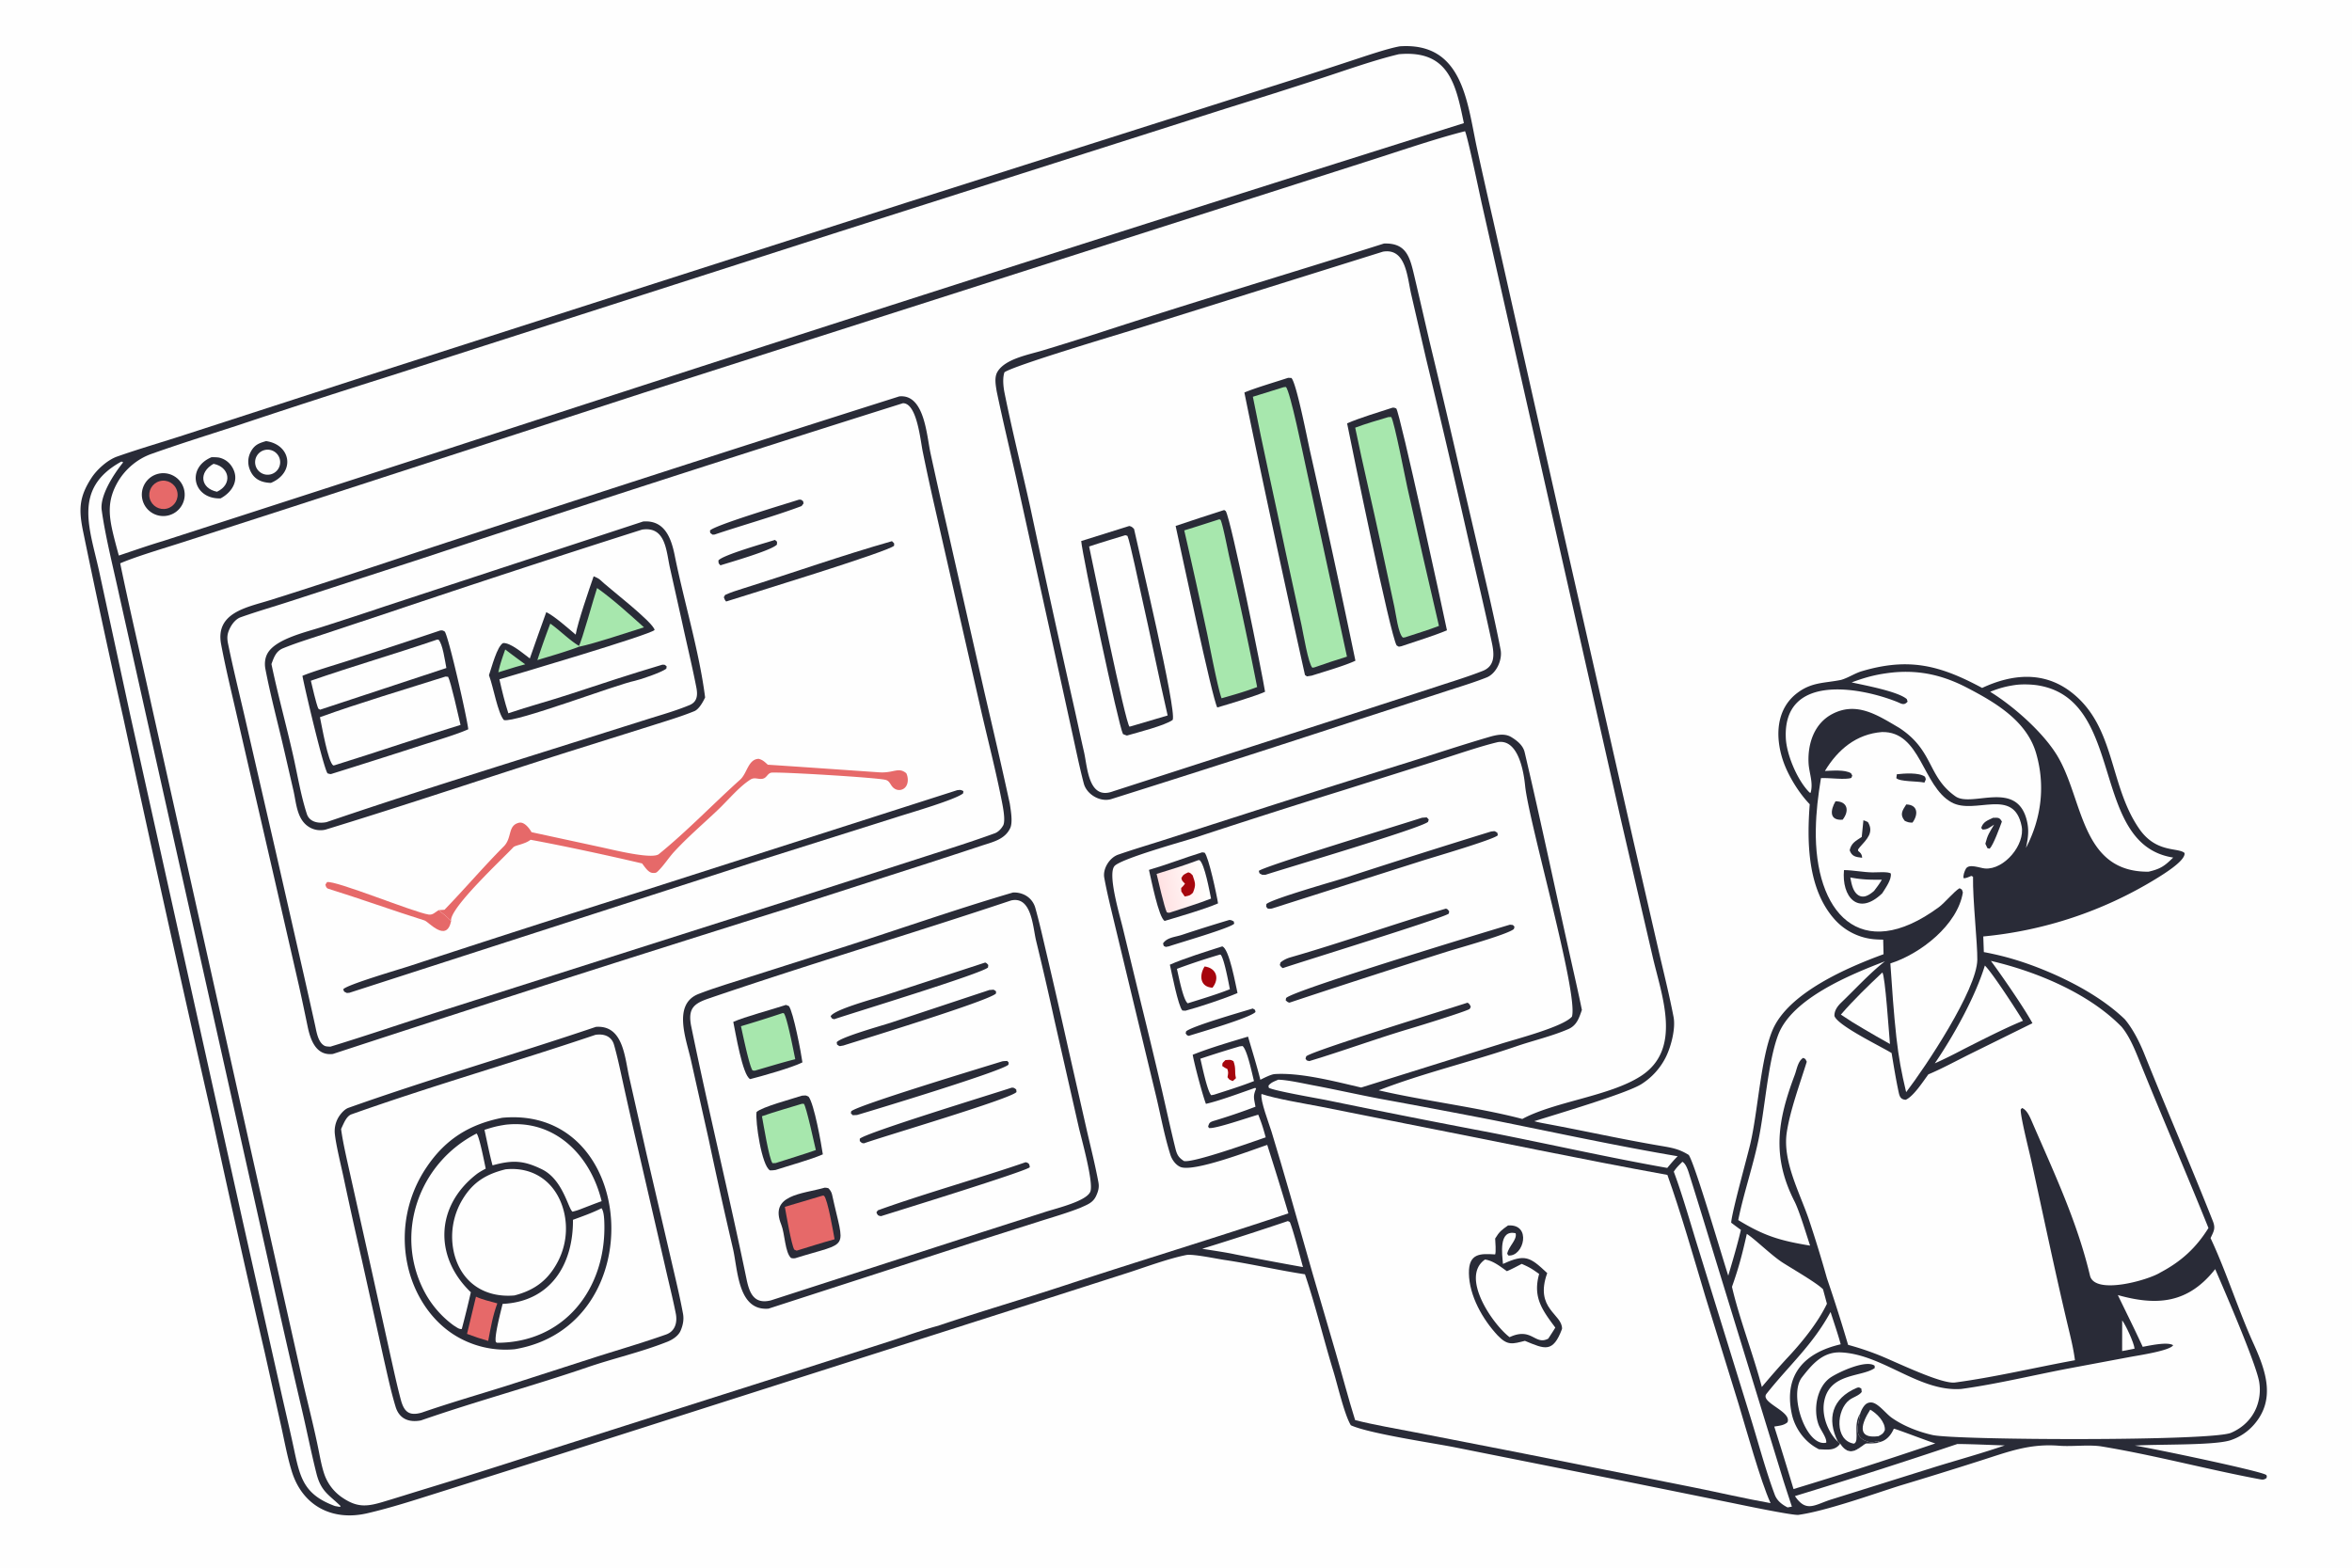 <svg xmlns="http://www.w3.org/2000/svg" width="1536" height="1024" preserveAspectRatio="none" style="display:block" viewBox="0 0 2048 1365"><defs><linearGradient id="a" x1="1011.27" x2="1049.46" y1="775.029" y2="767.833" gradientUnits="userSpaceOnUse"><stop class="stop0" offset="0" stop-color="#FFE2E3"/><stop class="stop1" offset="1" stop-color="#FFFFFD"/></linearGradient></defs><path fill="#FEFEFE" d="M0 0h2048v1365H0V0z"/><path fill="#292B37" d="M1218.84 40.333c54.62-3.739 58.55 47.85 66.98 87.585 4.63 21.195 9.38 42.363 14.25 63.503l59.57 264.619 62.9 277.269 22.3 96.976c4.22 18.06 8.91 36.988 12.4 55.164 1.97 10.227-2.28 26.418-7.05 35.642a58.897 58.897 0 0 1-20.9 22.839c-12.96 8.205-74.79 26.41-93.32 32.289 3.43 1.016 7.04 1.642 10.57 2.298 33.23 6.197 66.25 13.555 99.59 19.198 9.76 1.652 15.84 2.645 24.36 7.915 5.63 8.56 29.11 89.04 34.39 105.1 3.95-13.4 7.8-26.25 11-39.86a369.64 369.64 0 0 1-8.46-6.27c.46-8.57 13.52-55.6 16.48-67.878 6.8-28.22 9.18-75.406 19.56-99.845 13.81-32.521 65.53-54.65 96.64-66.022l-.31-12.684c-2.23-.03-4.45-.119-6.68-.265a52.412 52.412 0 0 1-36.73-18.669c-22.51-26.453-23.05-66.428-20.56-98.984-9.67-10.012-18.95-25.243-23.22-37.899-7.06-20.933-6.25-45.345 12.92-59.39 12.51-9.168 23.21-8.052 37.56-10.968 6.28-1.792 11.91-5.758 18.17-7.6 40.77-12.019 67.68-5.332 104.69 14.593 26.06-12.177 53.68-14.791 77.61 3.712 38.67 29.884 32.69 80.741 59.21 118.992 14.77 21.315 33.88 15.973 39.41 21.015 1.22 6.778-19.67 19.297-25.76 23.038a351.002 351.002 0 0 1-149.48 49.637l.49 13.616c22.14 4.121 41.31 10.537 62.3 19.838 21.46 9.69 43.34 22.263 60.43 38.622 7.02 8.294 12.94 20.086 16.92 29.991 19.56 48.723 40.37 96.82 59.71 145.62 2.62 6.6.85 8.92-1.94 14.97 13.66 29.04 24.12 62.63 37.53 92.14 10.57 23.27 19.45 48.32.29 70.25a46.457 46.457 0 0 1-20.62 13.65c-14.64 4.64-63.96 3.26-83.18 4.64 11.48 1.55 110.89 22.27 114.41 25.55.87.81.44 1.57.35 2.64-2.03 1.42-2.97 1.63-5.67 1.13-46.4-8.65-92.39-21.17-138.89-28.75-11.39-1.5-24.91.41-36.14-.47-26.24-2.04-44.65 5.45-69.04 13.17-23.16 7.4-46.38 14.61-69.67 21.61-23.64 7.51-64.41 22.1-88.16 25.4-4.89.68-49.24-8.59-56.29-10.05l-85.88-17.41-157.56-31.44c-19.62-3.85-74.18-11.89-90.05-19.09-5.55-8.96-11.66-35.45-15.26-47.19-8.42-27.48-15.51-57.13-24.72-84.29-22.88-3.43-47.11-9.12-70.08-12.49-6.99-1.03-27.55-5.39-33.21-4.29-14.85 2.9-34.995 10.28-49.505 15.03l-86.852 27.83-409.914 130.83-104.767 33.11c-20.999 6.58-40.673 13.08-62.244 18.09-30.209 7.01-56.349-6.32-65.667-36.6-3.861-12.55-6.265-25.86-9.124-38.81l-14.339-64.31a14316.506 14316.506 0 0 1-45.674-203.792 32202.975 32202.975 0 0 1-77.679-349.636 8941.473 8941.473 0 0 1-35.12-162.984c-3.582-18.142-3.17-28.951 7.557-45.445 4.715-7.249 14-15.607 22.216-18.5 20.261-7.135 41.156-13.103 61.617-19.818l152.469-49.418 473.685-152.04L1105.35 75.872a5287.101 5287.101 0 0 0 70.88-22.875c11.34-3.69 31.4-10.66 42.61-12.664z"/><path fill="#FEFEFE" d="M1275.66 114.264c2.18 4.14 12.8 54.923 14.52 62.726l31.09 137.682 90.01 398.557 27.62 119.159c7.85 34.271 26.44 80.954-10.17 104.572-26.92 17.365-73.79 21.988-102.24 36.827l-.94.5c-38.11-10.064-85.49-15.734-125.06-24.932 38.16-14.868 80.57-24.831 119.49-38.203 15.03-5.164 30.8-8.751 45.44-15.019 7.6-3.251 9.51-9.693 12-16.762-2.75-13.602-5.86-27.137-8.89-40.68-13.72-61.233-26.58-122.66-40.95-183.744-1.4-5.939-6.55-10.047-11.54-13.095-5.92-3.62-13.02-1.979-19.22-.195-23.76 6.937-47.33 14.789-70.96 22.199a14181.288 14181.288 0 0 0-140.38 44.408l-73.51 23.596c-12.778 4.057-25.672 7.91-38.339 12.297-7.481 2.591-13.515 12.212-12.097 20.047 2.404 13.286 5.794 26.665 8.923 39.84l18.463 76.708 18.13 75.253c3.84 16.414 6.98 33.336 12.05 49.415 1.33 4.22 4.38 8.64 8.5 10.55 11.26 5.24 63.22-14.95 75.85-19.097a3077.725 3077.725 0 0 1 18.42 59.597c-64.38 21.58-129.566 41.29-194.068 62.52-36.879 12.14-74.177 22.96-110.928 35.38-12.539 3.29-28.583 9.12-41.22 13.2l-77.57 24.84-232.798 74.09a5786.142 5786.142 0 0 1-96.284 30.31c-12.035 3.67-24.065 7.5-36.131 11.09-13.737 4.08-22.04 4.61-34.436-3.69a40.52 40.52 0 0 1-16.186-21.09c-1.961-5.87-3.243-12.47-4.444-18.56-4.113-20.86-9.478-41.39-14.258-62.1l-43.803-195.18-87.848-393.338c-9.047-41.311-18.648-81.941-27.238-123.441 13.31-5.807 38.275-13.159 52.709-17.82l94.521-30.487L560.599 341.93l448.161-143.312 178.48-57.072c27.02-8.511 61.79-20.616 88.42-27.282z"/><path fill="#292B37" d="M783.051 345.142c21.876-2.186 23.767 33.46 27.186 49.442 4.8 22.079 9.737 44.128 14.812 66.145l32.146 142.019c7.492 32.246 15.112 64.783 22.114 97.144.782 5.477 2.73 15.963.332 21.132-4.638 9.999-15.491 12.189-24.968 15.331-15.265 5.06-30.569 10.049-45.869 15.015l-123.652 39.8a30836.864 30836.864 0 0 0-395.25 126.523c-14.794 1.821-19.656-12.406-22.051-24.017-2.437-11.814-4.93-23.658-7.559-35.431l-22.065-96.358-31.389-136.183c-4.868-21.417-10.276-43.282-14.309-64.807-5.163-27.556 22.667-32.084 42.306-38.237a4159.358 4159.358 0 0 0 26.751-8.493 9578.89 9578.89 0 0 0 101.708-33.387 39742.83 39742.83 0 0 1 419.757-135.638z"/><path fill="#FEFEFE" d="M786.206 351.088c12.2-.193 15.181 31.99 17.253 42.087a2152.37 2152.37 0 0 0 10.695 49.295l39.353 172.752c6.325 27.888 13.635 55.587 19.074 83.688.897 4.637 2.93 15.193 1.081 19.517-1.585 2.96-4.277 5.964-7.489 7.134-19.535 7.119-39.541 13.414-59.329 19.777l-113.583 36.568-303.42 96.568c-33.938 10.656-68.379 22.552-102.168 32.857-1.41-.065-3.785-.079-5.043-.736-5.752-2.975-6.992-12.141-8.299-18.052-3.2-14.478-6.481-29.01-9.749-43.488L240.013 741.14l-27.154-118.023c-4.805-20.611-9.975-41.657-14.226-62.373-1.211-5.897-.793-9.266 1.952-14.502 1.87-3.565 5.037-7.39 8.918-8.777 14.145-5.056 29.034-9.274 43.318-13.969l115.677-37.567a30179.438 30179.438 0 0 1 417.708-134.841z"/><path fill="#292B37" d="M560.017 454.073c18.732-1.446 24.447 14.45 27.494 29.58 8.035 39.888 21.363 83.448 26.47 123.612a70.343 70.343 0 0 1-1.274 2.548c-1.717 3.25-4.717 8.027-8.12 9.413-11.718 4.771-24.562 8.577-36.636 12.427l-73.257 23.024c-70.225 22.322-141.059 46.237-211.38 67.719a18.97 18.97 0 0 1-12.787-1.524c-11.912-6.09-12.369-20.661-14.911-32.093l-8.418-36.567c-5.415-23.301-11.785-47.021-16.243-70.501-.651-4.338-.178-8.897 1.966-12.748 7.05-12.668 33.562-18.572 47.121-22.97a3751.078 3751.078 0 0 0 55.487-18.175l224.488-73.745z"/><path fill="#FEFEFE" d="M559.05 461.143c20.774-3.183 21.043 18.895 24.284 33.161l10.607 47.467c4.089 18.957 8.692 37.819 12.41 56.848 1.251 6.401.961 12.453-5.926 15.316-12.229 5.085-25.102 8.64-37.735 12.631l-63.881 20.147c-70.689 22.305-144.504 45.248-214.538 69.149-6.584 1.327-14.717.212-17.115-7.219-5.327-16.508-8.134-34.144-11.975-51.137-5.976-26.434-13.303-52.783-18.819-79.281 2.172-5.895 3.917-11.237 10.144-13.781 11.14-4.55 22.768-8.105 34.195-11.885l59.809-19.862a13509.53 13509.53 0 0 1 218.54-71.554z"/><path fill="#292B37" d="M383.373 548.945c2.189-.092 2.032-.103 3.942.985 3.632 5.704 19.289 74.653 20.428 85.044-9.619 4.415-29.746 10.388-40.59 13.905a8132.41 8132.41 0 0 1-78.929 25.092c-1.207.024-1.809-.279-3.035-.608-3.577-4.991-19.862-73.942-21.847-84.91 8.938-3.797 29.127-9.713 39.006-12.921a5483.063 5483.063 0 0 0 81.025-26.587z"/><path fill="#FEFEFE" d="m387.917 589.077 2.266.212c2.409 4.385 9.073 34.52 10.825 41.901-36.409 11.111-73.098 23.777-109.761 35.151l-1.06.149c-4.567-2.987-9.853-33.914-11.597-42.026 33.71-12.232 74.662-24.361 109.327-35.387zm-7.562-32.097 1.391-.065c3.67 3.302 5.809 19.036 6.929 24.724l-109.946 36.295-1.557-.932c-2.025-4.749-5.105-18.609-6.491-24.292 35.943-12.49 73.442-23.343 109.674-35.73z"/><path fill="#292B37" d="M516.923 501.795c1.411.515 4.441 1.914 5.45 2.911 6.793 6.709 46.592 37.062 47.612 43.836-3.888 4.191-121.757 39.056-135.117 42.929 2.435 10.782 4.421 19.094 7.765 29.587 17.642-5.991 36.241-10.915 53.941-16.755 26.705-8.81 53.209-17.557 80.182-25.556 2.727.161 1.523-.28 3.715 1.422l-.239 1.978c-3.592 3.158-22.856 9.681-27.3 10.595-16.841 3.462-104.28 36.801-114.165 34.22-5.288-5.95-9.158-28.602-12.658-38.047l-.359-.954c2.39-6.879 7.024-25.187 12.316-28.051 6.574-.424 17.523 9.182 23.275 13.409 4.556-13.35 9.611-26.985 14.329-40.34 7.285 3.576 18.878 13.933 25.598 19.596 1.889-10.978 11.626-39.16 15.655-50.78z"/><path fill="#A7E7AD" d="M519.901 511.998c13.696 9.664 28.215 22.892 40.84 34.212-14.334 4.478-42.451 13.993-56.718 16.963l.053-.864c2.276-2.932 13.303-43.095 15.825-50.311z"/><path fill="#A7E7AD" d="M479.16 542.985c7.99 5.54 16.809 14.584 24.916 19.324l-.053.864c-11.287 4.291-24.449 8.008-36.112 11.569a695.178 695.178 0 0 1 11.249-31.757zm-39.24 22.498a669.414 669.414 0 0 0 17.43 12.935l-8.577 2.377-14.855 4.598c1.546-7.333 3.566-12.859 6.002-19.91z"/><path fill="#292B37" d="M833.523 688.004c2.886-.265 2.83-.417 5.356.81l-.227 1.943c-6.274 5.447-47.285 17.317-57.304 20.546l-126.434 39.895-350.662 113.216-2.258.191c-2.887-1.592-1.988-.465-3.126-3.189 2.637-3.897 49.267-17.506 57.261-20.135a17627.261 17627.261 0 0 1 205.021-66.008l272.373-87.269z"/><path fill="#E66969" d="m462.846 724.592 61.458 13.282c9.273 1.991 43.506 10.578 49.374 5.824 24.181-19.587 47.465-43.876 70.825-64.851 6.122-5.497 6.926-17.826 16.155-18.131 3.675 1.007 5.121 2.654 7.93 5.133 32.271 2.088 64.676 4.417 96.954 6.623 12.644.864 16.749-4.953 23.63.805 2.128 4.438 1.922 11.25-2.837 13.764a7.216 7.216 0 0 1-6.448.159c-4.696-2.183-4.218-6.854-8.68-8.136-7.155-2.055-96.011-7.339-99.907-6.238-2.698.763-3.634 3.697-5.874 4.761-4.116 1.957-7.797-1.467-11.985 1.189-9.857 6.253-19.327 17.787-27.872 25.947-12.739 12.164-26.45 23.798-38.392 36.739-4.83 5.233-8.726 11.535-13.705 16.518-1.637 1.638-1.995 2.105-4.343 2.134-1.161.015-2.188-.214-3.202-.796-2.62-1.503-4.981-5.113-6.83-7.504-29.857-7.015-66.863-15.007-97.111-20.616-4.943 3.916-13.37 4.749-14.974 6.484-9.092 9.842-56.345 53.581-54.194 64.356-3.598-3.823-6.819-6.375-10.909-9.543l5.16-.37c17.458-18.052 33.868-37.33 51.642-55.199 7.37-7.409 3.202-18.168 13.147-20.538 4.625-1.102 8.974 4.703 10.988 8.204z"/><path fill="#292B37" d="m776.679 471.203 1.898 1.932-.043 2.037c-5.133 5.201-128.975 43.022-146.244 48.56-1.267-1.361-1.345-1.994-2.014-3.728l1.109-1.993c4.812-2.231 10.554-4.026 15.632-5.621 43.071-13.527 86.271-28.855 129.662-41.187z"/><path fill="#E66969" d="M392.818 802.038c-4.124 19.074-19.463.581-23.178-.59-28.06-8.844-55.714-18.872-83.756-27.599-1.844-.574-2.122-2.093-2.523-3.599l1.377-2.166c7.083-1.865 75.753 26.353 88.469 28.218 3.607.529 5.426-1.819 8.702-3.807 4.09 3.168 7.311 5.72 10.909 9.543z"/><path fill="#292B37" d="M695.676 435.058c2.587.099 1.374-.251 3.667 1.354l.324 1.981-1.698 2.238c-22.734 8.595-53.404 17.243-75.685 24.79-2.581.166-1.273.379-3.863-1.383l-.204-2.093c3.682-4.571 66.969-23.523 77.459-26.887zm-20.845 35.043 1.768 1.551-.068 2.481c-4.344 4.999-40.634 15.387-49.249 18.097-1.95-2.342-1.355-1.028-1.762-4.118 2.848-4.626 41.696-15.586 49.311-18.011zM1205.1 212.047c19.82-.687 22.63 12.313 26.44 28.376 4.41 18.611 8.66 37.297 13 55.928 9.44 39.095 18.66 78.244 27.65 117.447l24.03 103.16c3.68 16.243 7.28 32.349 10.43 48.756 1.71 8.857-3.68 20.763-12.19 24.152-11.34 4.514-23.98 8.274-35.64 12.101l-74.71 24.222a18662.326 18662.326 0 0 1-216.864 69.701c-9.5 2.607-21.048-4.255-23.526-13.679-3.755-14.278-6.73-28.918-9.906-43.352l-19.395-88.565-29.439-133.583c-5.683-25.271-11.865-50.722-17.127-76.072-.829-5.307-2.19-11.947.629-16.805 6.629-11.424 27.349-14.999 39.905-18.832a2942.11 2942.11 0 0 0 48.895-15.28c82.398-26.95 165.288-51.485 247.818-77.675z"/><path fill="#FEFEFE" d="M1204.18 219.125c20.1-3.42 21.13 21.999 24.6 37.019l13.03 56.415c12.76 52.87 25.15 105.83 37.15 158.877 6.8 29.367 13.82 58.717 20.08 88.202 2.03 9.582 3.12 20.186-8.01 24.555-12.7 4.99-25.95 9.025-38.93 13.282l-74.26 24.129-208.614 67.398c-21.617 8.166-22.267-21.03-25.343-34.337-3.133-13.556-5.948-27.235-9.036-40.813a15616.783 15616.783 0 0 1-37.684-171.923c-7.377-33.209-15.706-66.386-22.437-99.753-1.075-5.33-1.886-12.808-.102-18.034 8.629-6.011 97.974-32.564 114.274-37.632l215.282-67.385z"/><path fill="#292B37" d="m1121.62 328.979 2.83.114c4.34 3.666 14.44 55.868 16.57 65.071a10966.657 10966.657 0 0 1 39.21 181.123c-8.95 4.278-27.9 9.759-38.01 12.985l-4.21.659c-.57-.399-1.14-.797-1.7-1.195-14.87-66.674-40.2-183.611-52.76-245.97 9.12-3.914 27.87-9.389 38.07-12.787z"/><path fill="#A7E7AD" d="m1117.76 337.119 1.92-.185c3.76 3.427 15.17 59.702 17.31 69.18l35.88 165.627c-9.62 2.891-18.67 6.01-28.16 9.307l-1.93.371c-3.52-3.179-8-30.201-9.42-36.797l-14.09-64.882c-9.34-44.935-19.47-89.104-28.33-134.279l26.82-8.342z"/><path fill="#292B37" d="M1212.48 354.985c1.91-.117 1.36-.027 3.33.68 3.48 5.029 40.3 174.581 44.12 193.158-11.29 4.747-27.73 9.797-39.64 13.842-3 .508-1.65.774-4.21-.727-5.71-10.041-38.26-169.246-43.09-193.325 10.98-4.796 27.77-9.793 39.49-13.628z"/><path fill="#A7E7AD" d="m1208.93 363.16 2.48-.074c2.79 4.448 12.01 52.292 14.06 61.512 8.95 40.18 18.12 80.313 27.5 120.396-8.98 3.467-20.38 6.913-29.67 9.991l-1.76.17c-4.01-3.468-6.07-20.567-7.4-26.775l-11.68-54.271c-7.22-33.86-15.5-68.041-22.43-101.726 9.54-3.593 19.14-6.326 28.9-9.223z"/><path fill="#292B37" d="M983.324 457.972c2.315.561 2.418.945 4.139 2.564 4.017 18.938 37.247 157.62 33.657 166.291-6.43 4.81-30.938 11.05-39.856 13.621-1.176-.281-2.311-.828-3.443-1.3-3.995-7.837-35.165-154.393-36.358-168.062l41.861-13.114z"/><path fill="#FEFEFE" d="M979.612 466.08c.777-.1 1.246.229 2.127.547 2.102 4.481 10.652 45.325 12.088 51.644 7.893 34.74 14.893 69.97 22.903 104.695l-31.505 9.304-1.698.437c-3.46-2.476-31.534-139.864-35.175-156.873 10.094-3.398 21.034-6.58 31.26-9.754z"/><path fill="#292B37" d="m1065.95 444.083 1.38.906c4.82 8.108 32.02 142.828 34.22 157.332-7.32 3.487-33.09 11.218-41.59 13.686-4.17-6.569-32.23-139.774-36.28-158.076 14.06-4.72 28.15-9.336 42.27-13.848z"/><path fill="#A7E7AD" d="m1061.76 452.141 1.05.521c1.85 3.557 6.35 26.679 7.51 31.848a3525.968 3525.968 0 0 1 24.34 113.708c-10.49 3.962-20.17 6.695-30.96 9.78-3.15-7.935-10.37-45.703-12.52-56.006a5907.39 5907.39 0 0 0-19.99-90.173c10.17-3.086 20.43-6.451 30.57-9.678z"/><path fill="#292B37" d="M882.069 777.124c3.486-.181 6.96.531 10.093 2.068a17.962 17.962 0 0 1 9.313 11.233c3.638 12.93 6.683 26.576 9.762 39.666a7044.049 7044.049 0 0 1 19.026 83.201l16.375 72.157c3.384 14.581 7.056 29.261 9.803 43.971.815 4.37-.084 7.6-1.836 11.55-2.832 6.39-7.711 7.81-13.664 10.58-11.424 4.54-24.214 8.24-36.071 11.99l-59.393 18.86-176.338 57.06c-26.513 2.06-26.566-33.03-30.842-51.94a4540.265 4540.265 0 0 1-21.208-95.47l-15.449-68.975c-3.955-17.99-16.355-48.745 6.752-57.671 13.31-5.142 27.109-9.28 40.716-13.62l73.776-23.47c52.07-16.397 107.222-35.993 159.185-51.19z"/><path fill="#FEFEFE" d="M880.404 784.04c17.922-4.087 18.922 23.108 21.708 34.75a2954.87 2954.87 0 0 1 15.988 69.233l21.216 93.416c2.112 9.234 13.042 47.801 10.143 55.951-2.969 8.35-28.79 14.48-39.065 17.76l-55.815 17.87-183.359 59.24c-14.867 3.69-18.728-6.69-21.204-18.65-15.277-73.81-33.256-147.125-48.335-220.959-2.572-14.426 2.316-18.787 15.236-23.201 87.293-29.822 176.021-56.183 263.487-85.41z"/><path fill="#292B37" d="M698.219 954.03c3.837-.182 2.853-.655 5.89.907 4.843 6.298 10.994 40.814 12.371 50.173-11.156 4.8-28.873 9.58-41.146 13.59-1.442.32-3.288.31-4.811.38-7.281-3.79-12.944-42.579-11.768-50.804 4.576-4.448 31.1-11.451 39.464-14.246z"/><path fill="#A7E7AD" d="m698.348 961.053 1.611.02c2.138 2.409 9.161 35.01 10.434 40.287-11.216 3.94-23.688 7.68-35.084 11.35l-2.644.06c-2.945-3.29-7.972-34.498-9.201-40.856 10.831-3.808 23.78-7.443 34.884-10.861z"/><path fill="#292B37" d="m684.389 874.986 2.531.994c3.858 5.038 10.784 41.263 11.792 49.047-9.091 4.587-35.335 12.008-45.509 14.555-6.671-3.137-12.837-41.09-14.7-49.816 9.549-4.335 34.34-10.936 45.886-14.78z"/><path fill="#A7E7AD" d="m681.591 882.064.88.155c2.771 2.738 8.737 34.113 10.007 40.049-11.319 2.797-23.949 6.73-35.259 9.974l-1.859-.151c-2.822-3.299-8.762-32.364-10.169-38.552a1095.093 1095.093 0 0 0 36.4-11.475z"/><path fill="#292B37" d="M718.118 1034.12c1.003-.08 2.138.24 3.161.44 1.504 1.45 2.775 3.4 3.239 5.54 10.858 50.05 16.343 40.31-32.213 55.47-1.661.25-1.736.06-3.462-.19-5.351-4.75-5.416-21.34-8.539-29-10.672-26.17 17.781-26.6 37.814-32.26z"/><path fill="#E66969" d="m716.302 1041.04 1.216.11c3.242 3.27 8.002 31.4 9.194 37.9-10.971 2.99-22.134 6.57-33.03 9.92l-2.076-.92c-2.626-4.64-7.001-30.82-8.203-37.24l32.899-9.77z"/><path fill="#292B37" d="M861.505 862.002c4.11-.187 3.23-.794 5.794 1.166l-.045 1.859c-5.211 6.082-115.693 39.846-133.011 45.356-3.853.587-2.547.963-5.35-.836l-.334-2.029c3.188-4.421 39.262-14.486 47.104-17.043l85.842-28.473zm19.425 85.034c2.103-.038 2.238.334 3.952 1.564l.239 2.232c-4.776 5.899-115.753 38.546-132.858 44.686-2.532-.458-1.303-.021-3.595-1.924l-.03-2.041c4.416-5.049 115.722-39.019 132.292-44.517zm-8.151-22.935c1.292-.22 2.921-.249 4.26-.325l1.287 1.402-.236 1.849c-5.012 5.444-115.173 38.928-131.845 43.819l-3.708.17-1.668-1.703.347-1.714c5.746-5.391 115.536-38.518 131.563-43.498zm-14.9-86.022c1.489.619 1.412.878 2.674 2.12l-.251 2.205c-5.749 5.396-116.034 39.026-134.025 45.059-2.497-.956-1.481-.182-3.016-2.563 3.004-5.938 38.277-15.353 46.795-18.126l87.823-28.695zm35.166 173.881c2.946.67 3.366 1.65 3.641 4.35-2.569 3.33-116.508 38.48-129.439 42.58-2.823-.27-3.108-1.03-4.114-3.25.415-.59.831-1.19 1.247-1.78 36.44-13.35 94.118-29.82 128.665-41.9zM518.887 894.107c24.002-1.756 25.036 26.677 29.119 44.354l14.949 66.279 21.4 92.03c3.558 15.44 7.492 31.45 10.362 47.03.953 5.18-.034 9.98-2.02 14.72-2.036 4.86-7.512 8.25-12.462 10.09-22.349 8.8-46.264 14.2-68.935 21.96-47.761 16.33-97.217 29.68-144.752 46.2-10.239 2-18.83-1.16-22.084-11.86-4.167-13.7-7.144-27.97-10.35-41.94l-18.969-85.65c-5.612-24.29-11-48.64-16.164-73.03-2.074-9.59-6.448-27.503-7.413-36.871a23.68 23.68 0 0 1 2.488-13.371c1.8-3.478 5.597-8.108 9.261-9.411 70.927-25.232 144.335-46.418 215.57-70.53z"/><path fill="#FEFEFE" d="M518.4 901.067c7.238-1.187 14.068 1.046 16.233 8.565 3.123 10.841 5.452 22.247 7.895 33.256a4206.634 4206.634 0 0 0 13.224 58.362l23.302 100.94c3.102 13.87 6.633 27.61 9.397 41.56 1.494 7.53-.485 15.39-8.464 18.21-19.903 7.05-40.368 13.02-60.533 19.41l-79.168 25.52c-24.361 7.64-48.885 14.71-73.022 23.07-11.12 3.2-15.46-.75-18.253-11.2-3.383-12.65-6.093-25.4-8.962-38.18l-16.885-76.4-17.429-78.01c-2.81-12.9-7.052-30.365-8.726-43.1a153.03 153.03 0 0 1 2.507-5.428c1.355-2.759 3.488-6.311 6.483-7.374 69.732-24.742 142.424-45.551 212.401-69.201z"/><path fill="#292B37" d="M437.364 973.255c118.006-10.909 131.04 181.295 10.87 201.525a83.823 83.823 0 0 1-53.405-12.91c-21.045-13.59-35.169-37.03-40.118-61.33a110.253 110.253 0 0 1 16.625-84.07c16.433-24.534 37.388-37.531 66.028-43.215z"/><path fill="#FEFEFE" d="M440.184 1018.14c25.055-2.56 44.221 11.82 50.602 35.9a62.007 62.007 0 0 1-6.725 47.48c-8.512 14.59-20.023 22.25-36.065 26.43-25.689 2.23-46.014-10.85-52.502-36.32a62.605 62.605 0 0 1 7.535-47.75c9.137-14.92 20.678-21.64 37.155-25.74z"/><path fill="#FEFEFE" d="M414.967 986.974c2.395 2.117 6.931 25.746 7.985 30.566-2.809 1.51-5.797 3.12-8.295 5.08-36.023 28.27-36.254 72.39-4.674 102.56a931.965 931.965 0 0 1-7.89 32.02c-2.554.23-4.381-1.54-7.038-3.1a86.43 86.43 0 0 1-25.645-29.74c-26.218-50.21-4.877-111.58 45.557-137.386zm108.809 65.056c2.255 2.96 2.405 10.48 2.481 14.17 1.159 56.7-35.347 102.81-93.301 102.98l-1.069-.48c-1.96-3.85 4.362-27.45 5.754-33.38 41.681-2.03 61.545-34.16 61.272-73.22 8.469-3.13 16.792-6.01 24.863-10.07zm-83.615-72.72c43.204-4.921 74.115 26.86 83.699 66.58-6.301 2.23-12.874 4.87-19.152 7.26-2.281.85-3.821 1.26-6.183 1.87-3.841-2.67-8.32-27.99-26.686-36.92-15.926-7.75-25.488-8.23-42.962-3.41-2.566-9.33-4.885-21.319-7.018-30.935 7.431-2.356 10.495-3.223 18.302-4.445z"/><path fill="#E66969" d="M414.453 1129.02c5.024 2.44 13.004 4.32 18.588 5.84-4.048 10.95-5.786 21.28-7.94 32.7-6.999-2.01-11.647-3.57-18.441-6.13l7.793-32.41z"/><path fill="#FEFEFE" d="M1098.44 952.536c12.88 4.3 37.4 8.313 51.63 11.059l74.38 14.836c75.42 14.717 152.04 30.919 227.43 44.579 11.46 31.9 23.18 72.91 33.03 105.78l28.95 93.63c6.64 21.86 18.99 66.86 27.86 86.37-22.15-3.92-44.62-9.19-66.69-13.63l-149.06-29.71-93.09-18.17c-16.56-3.23-36.81-6.65-52.91-10.79-5.91-18.86-11.31-39.58-16.88-58.71-13.56-45.83-26.81-91.74-39.76-137.73-5.24-18.27-10.62-36.5-16.14-54.68-2.23-7.174-9.9-26.995-8.75-32.834z"/><path fill="#292B37" d="M1313.09 1067.03c20.9-1.57 13.84 27.29.36 26.15l-1.06-1.52c1.23-6.54 8.88-12.26 7.33-17.85-15.19-3.52-11.62 18.67-11.03 26.72 19.31-8.83 23.41-6.29 38.55 7.98-11.33 31.32 13.41 35.6 12.89 48.6-7.96 21.19-14.93 17.56-32.31 10.38-10.76 2.66-14.96 4.4-23.62-4.6-13.09-13.97-24.85-34.54-25.15-54.19-.28-17.72 10.14-17.25 22.84-16.46.89-2.27.17-10.84.02-13.83 3.61-6.01 5.66-7.48 11.18-11.38z"/><path fill="#FEFEFE" d="M1293.09 1096.68c7.14 1.07 13.17 6.02 19.04 10.16 4.23-1.78 8.79-4.25 12.91-6.37 7.11 3.14 8.66 4.16 15.17 8.77-5.63 20.14 2.45 31.14 14.07 46.7-1.89 3.22-4.09 6.47-6.13 9.62-11.68 6.2-14.2-10.37-33.68-1.27-14.72-11.21-43.25-52.48-21.38-67.61zM1218.14 47.188c43.44-3.867 49.5 26.1 56.52 60.027a86528.797 86528.797 0 0 0-883.639 283.303l-249.2 80.625c-12.58 3.733-25.828 8.405-38.337 12.574a683.933 683.933 0 0 1-3.998-14.983c-4.7-18.801-6.934-32.428 3.678-50.128 6.578-10.702 16.783-19.158 28.683-23.382 24.205-8.593 48.927-16.337 73.373-24.259a8162.257 8162.257 0 0 1 134.154-43.542l391.86-125.798L1068.51 94.158a6215.098 6215.098 0 0 0 82.35-26.154c20.93-6.854 46.22-15.848 67.28-20.816z"/><path fill="#292B37" d="M137.159 412.678c9.892-2.751 20.149 3 22.962 12.874 2.814 9.874-2.873 20.167-12.729 23.042-9.944 2.901-20.35-2.847-23.188-12.809-2.838-9.963 2.975-20.332 12.955-23.107z"/><path fill="#E66969" d="M139.006 418.968c6.607-1.838 13.445 2.061 15.229 8.683 1.784 6.622-2.171 13.429-8.808 15.158-6.56 1.709-13.271-2.19-15.034-8.736-1.763-6.545 2.082-13.288 8.613-15.105z"/><path fill="#292B37" d="M184.152 398.11c1.575-.062 5.146.007 6.715.35a17.697 17.697 0 0 1 10.98 7.748c7.172 11.128.732 22.106-9.76 27.74-23.792.819-30.25-26.443-7.935-35.838z"/><path fill="#FEFEFE" d="M185.96 403.847c14.037 2.807 16.753 17.841 2.992 24.328-14.369-2.945-16.224-16.963-2.992-24.328z"/><path fill="#292B37" d="M231.674 384.074c21.693 3.024 25.782 27.273 4.225 36.391-8.838-.269-15.585-3.565-18.674-12.425a18.196 18.196 0 0 1 1.284-14.959c3.3-5.949 7.24-7.272 13.165-9.007z"/><path fill="#FEFEFE" d="M230.233 391.906a10.909 10.909 0 0 1 13.27 13.649 10.905 10.905 0 0 1-8.063 7.531c-5.795 1.302-11.565-2.271-12.983-8.038-1.418-5.767 2.039-11.609 7.776-13.142zM1304.3 646.154c17.69-2.753 22.45 25.552 23.67 37.805 3.19 32.113 46.59 181.325 40.8 201.217-7.66 8.926-48.78 19.527-62.34 23.823l-121.17 37.923c-22.17-5.101-52.42-13.182-75.3-11.703-3.24.21-9.46 3.431-12.51 4.936-3.05-12.214-7.18-25.399-10.74-37.561-15.5 4.654-33.31 9.832-48.17 15.796 1.52 8.528 8.49 34.873 11.51 42.745 12.01-2.694 30.72-9.753 42.93-13.943l.75.733c-2.88 6.741-1.82 8.131-.54 15.707a523.349 523.349 0 0 1-36.97 12.527c-3.24 1.205-3.24 1.815-4.26 4.672l.74 1.323c5.07 1.055 34.69-9.34 42.92-11.577 3.05 7.578 4.36 11.908 6.48 19.713-11.17 3.841-63.22 22.45-71.17 20.63-4.77-3.06-6.12-5.59-7.47-11.052-4.13-16.759-7.85-33.836-11.71-50.655a6523.043 6523.043 0 0 0-17.955-74.681l-16.106-66.48c-2.847-11.772-13.258-46.462-7.338-53.862 5.086-6.357 60.529-21.73 70.549-24.939a7902.05 7902.05 0 0 1 128.79-41.191l84.78-26.769c15.01-4.75 34.86-11.602 49.83-15.137z"/><path fill="#292B37" d="m1046.81 742.129 2.11.293c3.51 3.656 10.76 37.588 11.68 44.167-12.21 5.273-33.31 11.295-46.46 15.265-5.24-2.68-11.93-37.142-13.68-44.444 14.9-4.313 30.96-10.557 46.35-15.281z"/><path fill="url(#a)" d="m1043.5 748.921 1.06.037c4.45 3.706 8.57 26.751 9.95 33.45-11.06 4.364-24.76 8.512-36.2 12.289-.74.163-1.42-.129-2.29-.324-2.2-4.353-7.51-27.674-8.91-33.452 13.08-3.968 23.51-7.231 36.39-12z"/><path fill="#A6060D" d="M1034.69 759.54c2.16.66 2.24 1.004 3.8 2.6 2.3 6.887 3.04 8.172.28 15.088-2.56 2.701-3.3 2.557-7.15 3.375-1.04-1.366-2.01-2.87-2.97-4.299-.41-5.005-.36-1.695 3.16-6.916-1.8-1.807-2.83-2.416-3.11-4.921 1.64-3.162 2.58-3.247 5.99-4.927z"/><path fill="#292B37" d="M1064.25 824.033c6.13 1.735 11.74 33.997 13.32 40.591-10.22 4.545-34.52 12.588-45.34 15.413l-2.63-.164c-3.62-3.411-9.49-33.606-10.94-39.903 12.18-5.444 32.61-11.763 45.59-15.937z"/><path fill="#FEFEFE" d="m1062.37 831.133.62.223c3.06 3.784 6.81 24.447 7.93 29.971-11.73 4.636-24.59 8.446-36.68 12.263-3.99-2.713-7.95-23.806-9.45-30.009a571.004 571.004 0 0 1 37.58-12.448z"/><path fill="#A6060D" d="M1048.9 841.506c10.37 1.37 13.2 10.54 6.87 18.506-10.81-.597-11.79-10.626-6.87-18.506z"/><path fill="#292B37" d="M1298.41 723.989c3.73-.302 2.37-.694 5.41 1.072l.39 2.186c-2.35 3.394-56.46 19.236-64.63 21.819l-131.63 41.859c-1.6.452-2.3.32-3.95.282l-1.49-1.686.2-2.334c4.68-4.425 58.15-19.613 68.04-22.727 42.44-13.831 85-27.322 127.66-40.471zm16.43 81.131c3.14.474 1.95-.242 3.9 1.741l-.51 2.037c-5.43 4.759-48.36 16.566-58.47 19.784a9485.791 9485.791 0 0 0-136.96 44.336c-1.81-.451-1.69-.685-3.28-1.997l.33-2.015c6.52-6.946 177.38-58.695 194.99-63.886zm-76.65-93.112 4.14-.318 1.75 1.84-.6 2.07c-6.35 5.581-123.29 40.15-141.75 46.141l-2.74-.074c-2.84-1.661-2.02-.502-2.89-3.317 2.99-3.682 124.99-40.734 142.09-46.342zm20.8 79.15c1.67.422 1.77.975 2.91 2.377l-.38 1.952c-3.52 3.501-128.98 42.146-144.53 47.464-1.77-1.234-1.24-.874-2.59-2.676l.6-2.233c2.32-2.004 5.47-3.552 8.42-4.4 45.48-13.058 90.22-29.124 135.57-42.484zm18.87 81.888c1.9 1.218 1.85 1.577 2.83 3.578l-.99 1.912c-4.5 2.565-43.13 14.494-51.51 16.977-29.39 8.719-59.06 19.653-88.17 28.404-2.74-.829-1.76-.036-3.25-2.178l.65-2.01c5.21-4.82 124.42-41.403 140.44-46.683zm-207.39-72.04c2.12.224 1.84.324 3.83 1.281l.38 1.969c-3.13 3.764-48.28 16.784-57.07 19.795-3.14.451-1.79.77-4.28-.403l-.61-2.194c3.37-5.224 10.47-5.502 16.24-7.382 13.77-4.573 27.61-8.929 41.51-13.066zm20.4 77.102 1.96 1.223.4 1.815c-4.63 5.091-48.79 17.83-58.09 20.781-2.05-.693-1.08-.165-2.73-2.051l.39-1.862c5.23-4.589 48.34-16.906 58.07-19.906z"/><path fill="#FEFEFE" d="M1733.56 836.652c39.2 9.119 85.11 27.963 113.9 57.482 7.13 8.614 11.86 20.696 15.97 30.872 19.48 48.258 40.16 95.954 59.58 144.224-10.74 17.27-23.72 29.15-41.89 38.75-10.66 6.73-57.2 19.87-61.28 2.66-11.08-46.71-31.05-89.04-50.05-132.885-1.86-4.287-4.55-11.278-9.1-13l-1.14 1.246c-.43 5.763 7.29 36.079 8.96 43.639 10.5 47.66 20.41 95.44 31.66 142.93 2.45 10.33 5.26 21.29 6.59 31.79-33.95 6.21-70.46 14.89-104.45 19.39-11.84 1.57-51.9-18.09-65.56-23.56a246.12 246.12 0 0 0-27.52-9.21c-5.73-19.49-11.89-38.86-18.46-58.08a1096.32 1096.32 0 0 0-15.8-51.4c-8.07-23.47-22.86-50.41-19.16-75.397 2.84-19.142 11.64-42.925 17.43-61.656-1.47-2.744-.63-2.096-3.11-3.351-4.64 2.847-5.6 10.186-7.38 14.896-14.86 39.429-20.2 70.658-.25 109.938 4.29 8.44 10.13 28.06 13.63 38.63-26.28-4.3-40.09-8.5-62.56-22.23 4.36-21.87 12.59-46.06 17.51-69.302 5.76-27.169 8.26-68.168 17.28-91.97 12.04-31.766 62.79-52.464 92.97-64.038-12.66 9.775-26.12 24.453-37.81 35.675-3.38 3.244-6.3 7.025-6.19 11.875 2.72 8.374 39.44 25.996 49.78 32.326 1.89 11.374 3.74 22.942 6.18 34.215.88 4.057 1.9 6.123 6.08 6.491 6.8-2.929 15.16-15.925 19.76-22.154 10.01-4.076 25.35-12.251 35.33-17.244l55.3-27.288c-7.05-13.045-27.28-42.349-36.2-54.264z"/><path fill="#FEFEFE" d="M1844.1 1127.63c34.48 9.69 61.34 7.16 84.77-22.58 7.22 16.69 36.08 83.19 38.36 98.52a41.71 41.71 0 0 1-2.42 21.91c-4.1 10.19-12.09 17.79-22.13 22.07-17.34 7.4-239.84 6.51-259.96 1.93-12.24-2.78-25.3-7.81-35.56-15.08-4.86-3.45-10.66-11.28-16.15-12.98a6.997 6.997 0 0 0-5.41.59c-2.75 1.53-4.94 5.96-5.87 8.85-1.76 11.17-6.91 21.23 8.74 24.95 1.7.4 4.39-.5 6.05-.99l2.66.72c-5.09 2.15-11.94 1-12.89 1.62-6.47 4.19-13.64 12.33-22-.1l-1.93-1.72c-8.35-7.84-13.81-21.61-12.23-33.32 3.63-26.97 32.78-22.64 44.29-30.84l-.08-2.03c-7.36-5.47-30.52 5.2-37.84 9.89-12.61 8.07-15.9 28.45-10.87 41.71 1.68 4.44 7.21 11.32 6.55 15.39-17.17 4.16-33.14-41.51-21.12-56.89 8.9-11.4 18.15-22.45 34.08-21.69 36.37 1.73 67.96 34.5 104.64 31.81 30.46-4.14 62.81-12 92.98-17.75l54.5-10.2c6.82-1.28 34.57-5.39 36.99-10.14-4.93-3.17-20.52.34-26.49 1.41-7.32-15.92-14.14-29.45-21.66-45.06z"/><path fill="#292B37" d="M1600.36 1255.34c-9.9-20-5.16-37.69 16.27-46.85 2.13-.91 2.42-.36 4.13.59l.33 2.92c-2.36 3.2-7.5 4.51-10.77 6.98-11.27 8.51-13.05 35.28 3.99 38.03 5.34-2.12-1.21-16.25 5.42-26.15-1.76 11.17-6.91 21.23 8.74 24.95 1.7.4 4.39-.5 6.05-.99l2.66.72c-5.09 2.15-11.94 1-12.89 1.62-6.47 4.19-13.64 12.33-22-.1l-1.93-1.72z"/><path fill="#FEFEFE" d="M1638.68 637.395c33.87-.787 35.14 47.049 60.53 61.175 20.41 11.353 54.27-13.578 61.12 20.776 3.21 16.133-15.2 38.102-31.82 36.858-4.46-.333-13.98-4.488-16.73.22-1.19 2.201-2.46 5.611-2.05 8.132 1.73.519 4.75-1.103 6.84-1.901l1.44.735c-.37 19.733 3.94 58.178 3.73 72.3-.41 26.23-45.13 93.319-61.97 115.274-4.18-17.524-6.46-29.834-8.5-47.726-2.29-20.802-3.85-43.46-5.24-64.379 26.22-8.304 58.53-33.486 63.13-61.737-1.11-3.249-.11-2.098-2.87-3.751-4.57 2.553-12.94 12.766-18.02 16.5-68.77 50.509-108.54 4.263-107.15-68.016.3-15.568 1.92-28.518 4.47-44.346 7.33-.424 21.2 1.728 26.46-.192l.82-1.998-1.13-2.062c-5.36-3.283-16.23-2.215-22.71-1.99 11.28-18.668 27.43-32.158 49.65-33.872z"/><path fill="#292B37" d="M1605.64 757.599c8.09.057 16.62 1.892 24.86 1.999 3.66.047 13.54-.844 15.89.954.92 5.142-4.6 12.698-7.45 17.249-21.27 20.428-35.45 2.746-33.3-20.202z"/><path fill="#FEFEFE" d="M1611.16 764.012c10.63 1.992 16.89 2.027 27.44 1.949-1.99 3.561-4.31 6.491-6.74 9.758-2.28 1.969-5.35 4.297-8.4 4.818a7.498 7.498 0 0 1-5.65-1.307c-4.55-3.267-5.68-10.063-6.65-15.218z"/><path fill="#292B37" d="M1735.45 712.06c4.24-.072 5.61-.534 7.69 3.286-1.81 4.934-7.39 20.381-10.64 23.596l-1.97-.449-1.79-3.847c1.88-7.561 3.59-9.867 7.63-16.641-3.57 2.185-5.91 4.569-10.16 4.218l-1.06-1.363c1.63-5.374 5.56-6.516 10.3-8.8zm-112.88 2.143c1.57.452 2.42.917 3.9 1.592 5.58 9.062-1.12 15.137-7.03 21.809-4.33 4.898 1.56 2.376 2.02 9.266-5.53-.678-8.94-1.058-10.86-6.53 1.43-6.368 5.17-8.031 10.51-11.601.42-4.851.91-9.697 1.46-14.536zm-24.3-16.522c10.56-.005 12.28 8.325 6.2 16.043-11.89.905-10.69-8.443-6.2-16.043zm61.58 2.752c10.21.238 10.69 8.701 5.44 15.825-3.27-.061-3.68-.212-6.7-1.515-4.56-5.471-2.23-8.873 1.26-14.31zm-8.18-26.278c6.43-.744 19.23-1.701 24.51 2.122 1.01 2.963.95 1.694-.49 5.126-6.38-1.379-21.41-.677-24.47-3.87l.45-3.378z"/><path fill="#FEFEFE" d="M1649.43 585.395c23.07-1.974 42.97 2.811 63.26 13.352 24.5 12.733 52 28.74 60.24 57.059 8.18 28.11 4.66 56.76-8.81 82.433 1.76-8.284 2.87-14.958.78-23.633-8.69-36.172-47.92-11.171-62.2-21.226-24.6-17.314-18.67-39.893-49.02-59.671-18.42-10.742-36.85-23.352-58.4-11.923-15.57 8.252-21.29 25.732-20.49 42.446.42 8.707 4.35 17.33 1.78 26.096l-.88-.251c-10.57-10.443-20.08-32.933-20.7-47.587-2.37-55.3 62.21-44.938 96.28-31.614 4.27 1.67 6.48 3.844 9.77.034l-.7-2.211c-7.75-6.722-36.91-12.04-48.01-14.523 13.37-4.979 23.05-7.368 37.1-8.781zM105.763 401.861l1.519.689c-8.144 10.124-20.47 28.908-18.726 41.612 3.188 23.217 10.306 51.125 15.265 74.096l51.75 231.548 77.802 347.544a9464.123 9464.123 0 0 0 29.999 132.13c4.13 17.72 7.756 36.05 12.21 53.65 4 15.79 11.188 18.59 21.065 28.3l-.78.63-4.2-.74c-28.066-10.34-30.564-25.63-36.205-51.97-3.392-15.84-7.338-32.31-10.893-48.2l-33.189-147.72-98.18-441.781-26.236-121.321c-8.138-38.892-24.9-74.572 18.799-98.467z"/><path fill="#FEFEFE" d="M1755.66 596.303c5.8-.659 13.51-.449 19.27.517 76.46 12.818 44.25 138.484 117.37 149.858-7.68 7.576-11.19 9.915-21.47 12.32-59.42.507-56.63-63.553-79.65-101.285-12.48-20.468-38.24-43.062-58.24-55.374 8.15-3.259 14.07-4.84 22.72-6.036zm-234.62 478.077c6.24 3.77 21.65 18.86 31.09 24.91 8.38 5.38 30.24 17.99 35.25 23.29l3.41 12.62c-8.16 17.09-22.75 34.78-35.69 48.43a759.138 759.138 0 0 0-20.99 24.02c-7.28-27.78-19.93-60.62-25.99-87.21 6.02-17.02 8.93-28.37 12.92-46.06zm23.9 167.75c4.26-.74 8.3-.95 11.49-3.74 4.15-9.46-24.3-17.19-18.24-24.83 20.11-25.35 39.89-42.12 55.77-71.22 2.74 8.65 6.56 19.57 8.83 28.15-30.92 7.15-49.97 25.91-42.59 60.62 2.48 11.65 10.22 22.93 20.65 29.12.98.58 1.97 1.14 2.98 1.67 7.11.21 13.86 1.57 18.46-4.84 8.36 12.43 15.53 4.29 22 .1.95-.62 7.8.53 12.89-1.62l.97-.31c7.81-2.57 10.68-11.16 10.93-11.23.9-.25 31.59 11.58 36.09 12.8a3805.19 3805.19 0 0 1-123.46 39.73c-5.46-18.17-11.05-36.31-16.77-54.4zm-431.92-302.031c7.98.133 22.53 3.399 30.66 4.934 19.13 3.606 38.25 7.917 57.38 11.576a9335.495 9335.495 0 0 1 98.92 18.659c53.89 10.791 106.52 22.278 160.87 31.482-2.96 2.82-6.44 6.99-9.09 10.17-50.11-8.83-102.93-20.792-153.21-30.668a9222.59 9222.59 0 0 1-143.62-28.392c-6.95-1.395-46.55-8.259-50.15-10.76l-.26-1.809c2.37-2.91 5.02-3.66 8.5-5.192zm351.91 71.481c3.54 1.97 5.34 8.82 6.53 12.61 9.93 31.5 19.43 63.14 29.16 94.71l52.26 170.22c.55 1.81 7.4 22.73 7.4 22.72l-3.73.68c-4.92-2.48-9.24-5.87-11.21-11.15-8.17-21.88-14.51-46.17-21.47-68.49l-44.84-145.08c-6.57-20.96-14.06-47.65-21.58-67.62 2.26-3.55 4.53-5.63 7.48-8.6zm263.38-170.877c6.55 6.313 27.8 39.192 33.19 48.112-15.26 6.141-36.94 17.266-51.88 24.808-8.61 4.542-16.02 8.243-24.89 12.248 16.38-24.062 35.02-57.391 43.58-85.168zm-23.94 416.597c13.22.09 27.93.84 41.26 1.25-18.55 6.42-40.35 12.49-59.33 18.31l-91.06 28.54c-14.74 4.47-22.21 12.24-32.3-2.75 47.35-14.45 94.5-29.57 141.43-45.35zm-582.96-194.11 1.67.82c2.51 5.25 9.51 32.15 11.48 39.25-19.59-3.49-39.15-7.16-58.67-11-8.87-1.92-19.99-3.45-29.09-4.95 24.98-7.71 49.85-15.75 74.61-24.12zm-42-152.108 2.52-.298c4.1 3.262 8.28 23.982 9.97 30.52-11.33 4.463-23.09 8.091-34.69 11.825l-2.54.482c-3.42-3.472-7.91-25.355-9.45-31.783a1020.39 1020.39 0 0 1 34.19-10.746z"/><path fill="#A6060D" d="M1067.03 923.041c3.7-.151 4.2-.788 7.01.916 2.44 6.733.71 8.72 2.16 14.83l-2.73 2.497c-3.43-1.463-2.44-.544-4.62-3.344.57-3.409.89-3.983-.12-7.149-2.22-1.037-2.47-1.158-4.44-2.605.2-3.38-.13-2.133 2.74-5.145z"/><path fill="#FEFEFE" d="M1639.04 846.751c2.43 2.13 5.83 53.723 6.64 62.265-7.5-4.047-15.41-8.82-22.83-13.115-7.25-4.202-12.98-7.776-19.92-12.471 11.34-13.094 23.52-24.823 36.11-36.679zm-10.54 380.669c5.81 3.24 13.23 10.7 12.72 17.83-1.4 3.21-2.42 3.51-5.55 5.26-19.86 2.66-14.36-11.88-7.17-23.09zm219.39-77.74c3.09 4.01 10.32 19.55 10.78 24.62l-10.82 2.1.04-26.72z"/></svg>